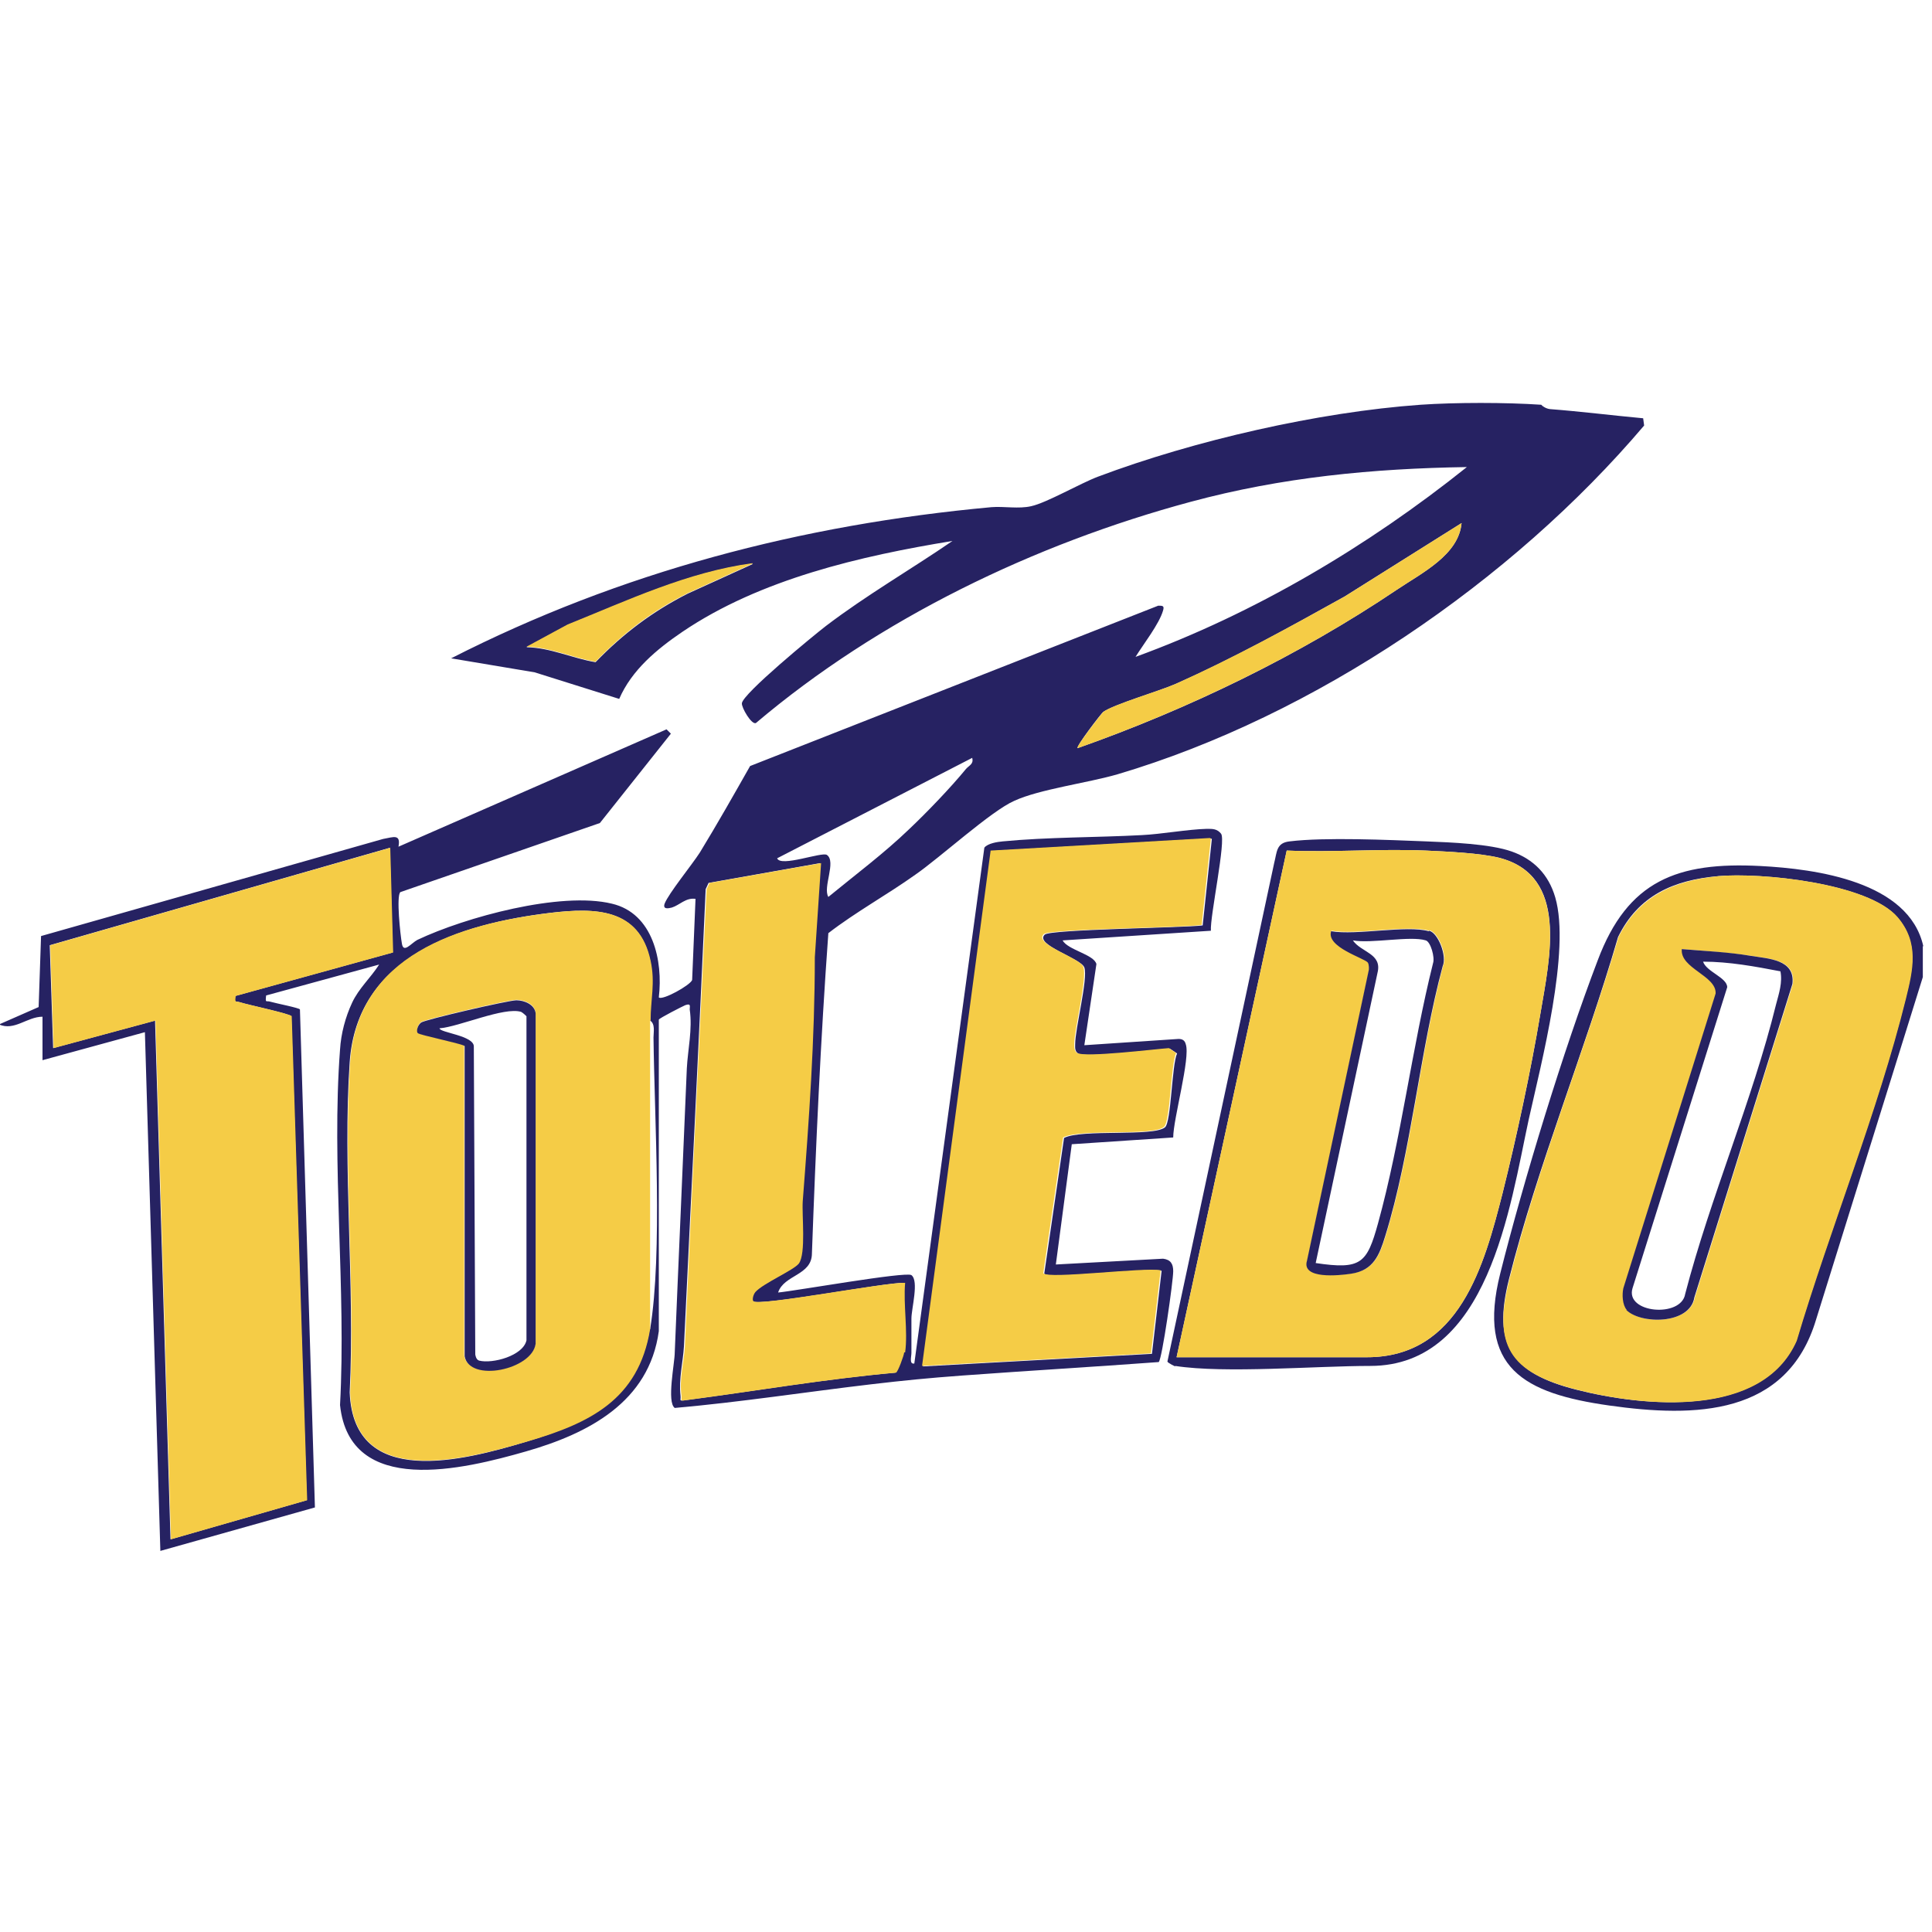 <svg viewBox="0 0 40 40" height="40" width="40" xmlns="http://www.w3.org/2000/svg" id="Layer_1"><g id="Kq0KUz.tif"><path fill="#262262" d="M31.93,8.4s.07.06.16.07c.65.05,1.28.13,1.93.19l.02.15c-2.74,3.23-6.82,6.01-10.9,7.22-.62.18-1.62.31-2.14.55-.48.21-1.53,1.17-2.05,1.53-.59.42-1.23.77-1.8,1.21-.16,2.2-.26,4.42-.34,6.63,0,.46-.58.44-.7.81.34-.03,2.65-.44,2.76-.36.16.12,0,.69,0,.9,0,.23,0,.48,0,.71,0,.08-.05.24.06.22l1.45-10.68c.07-.09.27-.12.38-.13.93-.09,1.95-.08,2.88-.13.41-.02.95-.12,1.35-.13.12,0,.21,0,.29.1.11.13-.23,1.71-.21,2.01l-3.07.2c.11.2.65.29.7.49l-.25,1.68,1.95-.13c.08,0,.13.03.15.11.1.28-.26,1.55-.26,1.93l-2.1.14-.33,2.49,2.22-.12c.16.02.21.11.21.26,0,.2-.23,1.82-.3,1.88-1.36.1-2.72.18-4.08.28-.68.05-1.19.1-1.87.18-1.36.16-2.71.37-4.07.49-.17-.12,0-.93,0-1.15.08-1.96.17-3.93.25-5.88.02-.39.12-.81.06-1.22,0-.07.03-.13-.09-.09-.05.02-.54.27-.55.3v6.45c-.2,1.47-1.46,2.12-2.75,2.49s-3.65.95-3.85-.96c.13-2.4-.18-4.98,0-7.36.02-.33.11-.67.25-.97s.38-.51.56-.79l-2.34.64c-.02.17,0,.1.09.13.1.03.61.13.61.16l.31,10.31-3.2.9-.32-10.74-2.12.58v-.9c-.32,0-.58.3-.9.16l.82-.36.05-1.47,7.08-2.01c.22-.04.37-.11.32.16l5.55-2.43.09.09-1.47,1.85-4.13,1.43c-.09.07,0,.9.03,1.06.03.22.19,0,.32-.07.99-.47,2.97-1.01,4.03-.75.85.2,1.06,1.18.97,1.94.07.07.65-.25.69-.36l.07-1.68c-.2-.03-.33.13-.49.18-.08.02-.19.04-.15-.08.08-.21.57-.81.73-1.06.36-.59.7-1.19,1.04-1.79l8.45-3.32c.09,0,.13,0,.1.1-.08.28-.41.7-.57.96,2.47-.9,4.81-2.29,6.86-3.93-1.95.03-3.83.21-5.72.72-3.23.87-6.45,2.42-9,4.58-.09.04-.3-.32-.29-.41.02-.2,1.48-1.4,1.74-1.6.84-.64,1.76-1.17,2.62-1.76-1.9.31-3.98.79-5.59,1.88-.53.36-1.05.79-1.31,1.39l-1.75-.55-1.73-.29c3.51-1.79,7.26-2.77,11.19-3.13.26-.02.56.04.82-.02.32-.07,1.01-.47,1.38-.61,1.99-.75,4.57-1.34,6.68-1.49.72-.05,1.77-.05,2.5,0ZM30.26,10.83l-2.42,1.52c-1.15.64-2.3,1.28-3.5,1.81-.34.15-1.27.42-1.5.58-.04.03-.57.72-.53.75,2.3-.81,4.59-1.92,6.61-3.28.52-.35,1.28-.72,1.34-1.38ZM15.58,11.67c-1.34.18-2.58.77-3.83,1.27l-.85.46c.5.01.95.23,1.43.31.57-.59,1.18-1.05,1.91-1.42l1.34-.61ZM20.13,15.69l-4.04,2.08c.07.19.93-.14,1.03-.07.2.14-.09.67.03.87.56-.46,1.15-.9,1.67-1.4.37-.35.86-.86,1.18-1.25.06-.07.16-.1.13-.22ZM25.07,17.36l-4.54.26-1.42,10.67,4.74-.26.2-1.72c-.33-.07-2.34.19-2.43.06l.41-2.81c.37-.19,1.85-.02,2.09-.22.13-.11.14-1.29.25-1.53l-.15-.1c-.29.02-1.75.2-1.9.1-.07-.05-.06-.12-.06-.19,0-.33.27-1.36.19-1.59-.07-.19-1.04-.47-.82-.68.12-.11,2.87-.14,3.27-.19l.19-1.79ZM8.08,17.55l-7.05,2.02.07,2.13,2.11-.57.32,10.74,2.82-.81-.32-10.02c-.02-.05-.92-.24-1.07-.29-.09-.03-.11.02-.09-.13l3.26-.9-.06-2.17ZM18.72,28c.06-.44-.04-.98,0-1.44-.39-.01-3.03.5-3.14.38-.03-.03,0-.14.04-.19.16-.18.79-.45.9-.59.15-.21.06-.99.08-1.29.13-1.68.25-3.36.25-5.05l.13-1.95-2.31.41-.06.13c-.14,3.16-.3,6.31-.45,9.47-.02.33-.11.66-.07,1.02.01.09-.04.11.09.09,1.45-.19,2.89-.44,4.35-.57.04,0,.16-.36.17-.42ZM13.46,27.52c.26-1.58.09-4.34.07-6.04,0-.11.04-.28-.07-.35,0-.44.09-.78,0-1.24-.23-1.09-1.14-1.1-2.07-.99-1.9.23-4,.91-4.15,3.09s.11,4.6,0,6.84c.08,2.01,2.36,1.41,3.65,1.02s2.32-.88,2.56-2.33Z"></path><path fill="#262262" d="M39.81,19.59v.64l-2.21,7.09c-.6,2-2.51,2.03-4.28,1.78s-2.75-.78-2.26-2.73,1.31-4.63,2.02-6.49c.62-1.65,1.65-2.04,3.37-1.95,1.15.06,3.07.32,3.37,1.66ZM35.57,18.14c-.92.08-1.65.4-2.07,1.26-.68,2.34-1.67,4.74-2.26,7.09-.34,1.35.05,1.94,1.39,2.28,1.41.36,3.85.59,4.56-1.01.69-2.32,1.68-4.74,2.26-7.08.15-.61.28-1.16-.17-1.69-.61-.71-2.83-.93-3.72-.85Z"></path><path fill="#262262" d="M24.33,28.29s-.15-.07-.16-.1l2.21-10.32c.06-.23.04-.42.32-.45.73-.09,2.06-.03,2.83,0,.5.02,1.32.05,1.77.21s.76.47.9.95c.32,1.1-.29,3.43-.55,4.6-.39,1.8-.83,5.1-3.28,5.1-1.13,0-3.01.16-4.04,0ZM24.36,28.1h3.94c1.92,0,2.43-1.91,2.81-3.4.29-1.16.58-2.51.78-3.7s.59-2.87-.85-3.24c-.4-.1-1.09-.13-1.52-.15-.96-.04-1.92.04-2.88,0l-2.28,10.49Z"></path><path fill="#f5cc46" d="M13.46,21.13c0,2.13,0,4.26,0,6.39-.24,1.46-1.25,1.95-2.56,2.33s-3.58.98-3.65-1.02c.11-2.24-.15-4.62,0-6.84s2.25-2.86,4.15-3.09c.93-.11,1.84-.1,2.07.99.1.46,0,.8,0,1.24ZM9.61,21.65v6.42c.11.55,1.41.28,1.48-.26v-6.84c-.02-.18-.23-.27-.4-.27-.15,0-1.88.4-1.97.46-.07.05-.1.18-.07.22s.83.2.96.26Z"></path><path fill="#f5cc46" d="M8.08,17.55l.06,2.17-3.26.9c-.02.16,0,.1.09.13.15.05,1.05.24,1.07.29l.32,10.02-2.82.81-.32-10.74-2.11.57-.07-2.13,7.05-2.02Z"></path><path fill="#f5cc46" d="M25.07,17.36l-.19,1.79c-.4.06-3.15.08-3.27.19-.22.21.76.49.82.68.08.24-.18,1.26-.19,1.59,0,.07,0,.15.06.19.15.1,1.61-.08,1.9-.1l.15.1c-.11.24-.12,1.42-.25,1.53-.23.2-1.72.03-2.09.22l-.41,2.81c.09.13,2.1-.13,2.43-.06l-.2,1.72-4.74.26,1.42-10.67,4.54-.26Z"></path><path fill="#f5cc46" d="M18.72,28c0,.05-.13.41-.17.42-1.46.13-2.9.38-4.35.57-.13.02-.08,0-.09-.09-.05-.36.05-.69.07-1.02.14-3.15.3-6.31.45-9.47l.06-.13,2.31-.41-.13,1.95c0,1.69-.12,3.37-.25,5.05-.02.3.07,1.08-.08,1.29-.11.14-.74.41-.9.59-.05.06-.07.17-.04.19.11.11,2.75-.4,3.14-.38-.04.45.06,1,0,1.44Z"></path><path fill="#f5cc46" d="M30.26,10.83c-.06.66-.82,1.03-1.34,1.38-2.02,1.36-4.32,2.47-6.61,3.28-.04-.03.5-.72.53-.75.22-.16,1.16-.43,1.5-.58,1.2-.54,2.35-1.17,3.5-1.81l2.42-1.52Z"></path><path fill="#f5cc46" d="M15.58,11.67l-1.34.61c-.74.37-1.34.83-1.91,1.42-.48-.08-.93-.3-1.43-.31l.85-.46c1.24-.5,2.49-1.09,3.83-1.27Z"></path><path fill="#f5cc46" d="M35.57,18.14c.89-.08,3.11.14,3.72.85.45.53.32,1.08.17,1.69-.58,2.34-1.57,4.76-2.26,7.08-.71,1.61-3.15,1.37-4.56,1.01s-1.73-.93-1.39-2.28c.59-2.35,1.57-4.75,2.26-7.09.42-.85,1.15-1.17,2.07-1.26ZM33.68,27.12c.28.3,1.31.31,1.41-.26l2.03-6.49c.06-.51-.5-.52-.86-.58-.47-.07-.96-.1-1.43-.14-.03.4.72.55.7.92l-1.91,6.1c-.03.13-.02.35.07.45Z"></path><path fill="#f5cc46" d="M24.36,28.1l2.28-10.49c.96.04,1.93-.04,2.88,0,.43.02,1.12.05,1.52.15,1.45.37,1.04,2.11.85,3.24s-.49,2.53-.78,3.7c-.38,1.49-.89,3.4-2.81,3.4h-3.94ZM29.59,19.27c-.45-.13-1.5.09-2.02,0-.11.33.7.56.76.65.03.04.01.1.02.15l-1.28,6.02c-.12.39.66.31.92.27.46-.06.58-.39.7-.78.54-1.74.71-3.81,1.19-5.59.09-.2-.09-.67-.28-.73Z"></path><path fill="#262262" d="M9.61,21.65c-.13-.06-.92-.22-.96-.26s0-.17.07-.22c.08-.06,1.81-.46,1.97-.46.17,0,.38.09.4.27v6.84c-.07.54-1.37.81-1.47.26v-6.42ZM10.9,27.75v-6.71s-.07-.07-.11-.09c-.35-.11-1.29.31-1.69.34,0,.09.72.15.71.38l.03,6.37s.01.11.08.13c.28.07.91-.1.98-.42Z"></path><path fill="#262262" d="M33.68,27.12c-.09-.1-.1-.32-.07-.45l1.91-6.1c.02-.37-.74-.52-.7-.92.47.04.96.06,1.43.14.36.06.92.07.86.58l-2.03,6.49c-.09.57-1.12.56-1.41.26ZM36.86,20.11c-.52-.1-1.06-.2-1.6-.2.07.21.5.33.5.53l-1.96,6.23c-.16.52,1.01.62,1.09.12.52-2,1.39-4,1.88-5.99.06-.23.14-.46.09-.7Z"></path><path fill="#262262" d="M29.59,19.27c.19.05.37.53.28.73-.48,1.78-.65,3.85-1.19,5.59-.12.39-.24.71-.7.78-.26.04-1.04.12-.92-.27l1.28-6.02s.01-.1-.02-.15c-.06-.09-.87-.32-.76-.65.52.09,1.57-.13,2.02,0ZM29.52,19.47c-.32-.1-1.12.07-1.51,0,.17.25.61.27.51.67l-1.28,6.01c.94.14,1.06.01,1.29-.82.48-1.74.7-3.63,1.14-5.39.04-.12-.05-.44-.15-.47Z"></path></g></svg>